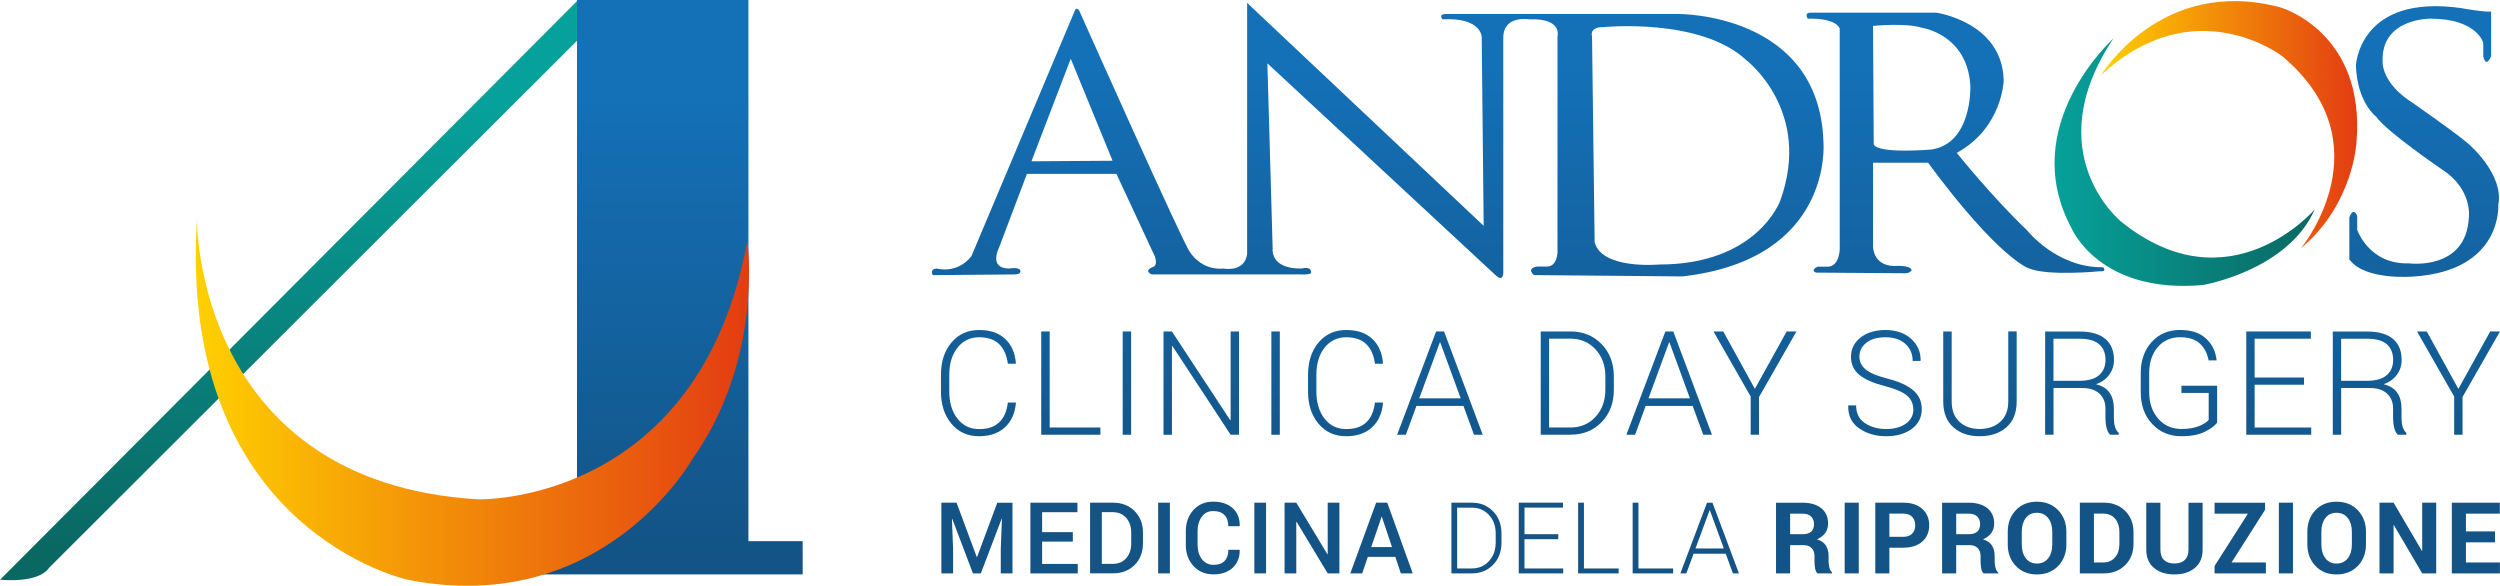 <?xml version="1.0" encoding="UTF-8"?>
<svg xmlns="http://www.w3.org/2000/svg" width="303" height="71" viewBox="0 0 303 71" fill="none">
  <g clip-path="url(#clip0_281_1998)">
    <path d="M113.066 33.35C113.066 33.35 112.59 32.633 113.543 32.547C113.543 32.547 115.997 33.265 117.739 31.041L130.331 1.145C130.331 1.145 130.647 0.831 130.883 1.468C130.883 1.468 143.475 29.683 144.187 30.486C144.187 30.486 145.457 32.79 148.307 32.552C148.307 32.552 150.837 33.037 151.153 30.804V0.347L179.82 27.369L179.584 4.489C179.584 4.489 179.584 2.1 174.831 2.337C174.831 2.337 174.27 1.696 175.237 1.696H203.427C203.427 1.696 220.531 1.534 221.003 17.241C221.003 17.241 222.267 31.426 203.899 33.502L185.922 33.341C185.922 33.341 184.898 32.538 186.314 32.3H187.579C187.579 32.3 188.612 32.376 188.768 30.633V4.413C188.768 4.413 189.405 2.185 185.365 2.342C185.365 2.342 182.198 1.791 182.198 4.57V33.108C182.198 33.108 182.198 34.305 181.17 33.265L153.607 7.677L154.245 30.077C154.245 30.077 153.848 32.628 157.803 32.543C157.803 32.543 158.837 32.229 158.907 32.942C158.907 32.942 159.153 33.346 157.567 33.26H139.586C139.586 33.26 138.566 32.866 139.671 32.381C139.671 32.381 140.378 32.305 139.982 31.108L135.31 21.074H124.464L121.057 30.077C121.057 30.077 119.787 32.543 122.326 32.543C122.326 32.543 123.676 32.305 123.676 32.866C123.676 32.866 123.747 33.26 122.959 33.26M134.842 19.478L129.774 7.117L125.012 19.549L134.842 19.483V19.478ZM193.271 29.355C194.144 32.704 201.11 32.058 201.11 32.058C212.989 32.058 215.759 24.338 215.759 24.338C219.724 13.416 211.644 7.283 211.644 7.283C206.103 2.1 194.299 3.288 194.299 3.288C192.558 3.288 192.954 4.409 192.954 4.409L193.271 29.36V29.355Z" fill="url(#paint0_linear_281_1998)"></path>
    <path d="M219.096 2.261C219.096 2.261 218.629 1.539 219.422 1.539H234.694C234.694 1.539 242.698 2.665 242.849 9.758C242.849 9.758 242.698 15.497 237.158 18.528C237.158 18.528 241.504 23.944 245.7 27.934C245.7 27.934 249.278 32.481 254.894 32.391C254.894 32.391 255.441 32.951 254.493 32.875C254.493 32.875 248.083 33.517 245.79 32.481C245.79 32.481 242.151 31.203 233.679 19.72H227.015V29.849C227.015 29.849 226.945 32.158 229.555 32.243C229.555 32.243 231.683 32.072 231.683 32.799C231.683 32.799 231.376 33.194 230.664 33.117L220.12 33.041C220.12 33.041 219.332 32.799 220.285 32.319H221.475C221.475 32.319 222.82 32.486 222.975 30.248V3.458C222.975 3.458 222.655 2.185 219.091 2.261M227.096 17.488C227.572 18.68 234.066 18.124 234.066 18.124C239.05 17.407 238.81 10.471 238.81 10.471C238.498 4.166 232.953 3.373 232.953 3.373C230.98 2.736 227.011 3.14 227.011 3.14L227.096 17.492V17.488Z" fill="url(#paint1_linear_281_1998)"></path>
    <path d="M285.538 7.924C285.538 7.924 285.93 -0.774 298.285 0.983C298.285 0.983 301.372 1.535 301.924 1.383V6.803C301.924 6.803 301.367 8.319 300.975 6.879V5.212C300.975 5.212 300.249 2.261 294.557 2.261C294.557 2.261 288.535 2.185 288.775 7.52C288.775 7.52 288.615 10.067 292.414 12.466C292.414 12.466 297.799 16.214 299.144 17.407C299.144 17.407 303.505 21.074 302.793 24.818C302.793 24.818 303.345 32.79 292.57 33.512C292.57 33.512 286.633 34.063 284.74 31.436V26.338C284.74 26.338 285.217 24.984 285.694 26.177V27.849C285.694 27.849 287.109 32.068 291.938 31.916C291.938 31.916 298.918 32.87 299.225 26.334C299.225 26.334 299.697 22.984 296.048 20.59C296.048 20.59 289.243 15.967 287.983 14.133C287.983 14.133 285.694 12.461 285.533 7.92" fill="url(#paint2_linear_281_1998)"></path>
    <path d="M115.936 60.928L118.385 67.518H118.418L120.872 60.928H122.713V69.499H121.293V66.582L121.434 62.867H121.401L118.876 69.499H117.923L115.407 62.876H115.374L115.516 66.577V69.494H114.095V60.924H115.936V60.928Z" fill="url(#paint3_linear_281_1998)"></path>
    <path d="M130.028 65.641H126.305V68.349H130.623V69.499H124.884V60.928H130.585V62.078H126.305V64.496H130.028V65.646V65.641Z" fill="url(#paint4_linear_281_1998)"></path>
    <path d="M132.119 69.494V60.924H134.88C135.961 60.924 136.839 61.261 137.514 61.94C138.188 62.62 138.528 63.494 138.528 64.558V65.86C138.528 66.933 138.188 67.803 137.514 68.477C136.839 69.152 135.961 69.489 134.88 69.489H132.119V69.494ZM133.54 62.073V68.344H134.838C135.541 68.344 136.098 68.112 136.499 67.651C136.9 67.19 137.103 66.591 137.103 65.86V64.549C137.103 63.822 136.9 63.228 136.499 62.767C136.098 62.306 135.541 62.073 134.838 62.073H133.54Z" fill="url(#paint5_linear_281_1998)"></path>
    <path d="M141.789 69.494H140.369V60.924H141.789V69.494Z" fill="url(#paint6_linear_281_1998)"></path>
    <path d="M150.242 66.653L150.252 66.686C150.266 67.551 149.987 68.259 149.412 68.8C148.836 69.342 148.057 69.613 147.075 69.613C146.094 69.613 145.272 69.275 144.654 68.606C144.031 67.931 143.72 67.071 143.72 66.026V64.397C143.72 63.351 144.027 62.491 144.64 61.817C145.254 61.142 146.051 60.8 147.033 60.8C148.015 60.8 148.831 61.066 149.412 61.598C149.992 62.13 150.27 62.843 150.256 63.741L150.247 63.774H148.873C148.873 63.199 148.718 62.748 148.406 62.425C148.095 62.102 147.642 61.94 147.038 61.94C146.433 61.94 145.995 62.173 145.655 62.634C145.315 63.095 145.145 63.674 145.145 64.373V66.012C145.145 66.72 145.32 67.304 145.669 67.765C146.018 68.226 146.49 68.458 147.08 68.458C147.67 68.458 148.114 68.302 148.42 67.983C148.722 67.665 148.878 67.218 148.878 66.639H150.247L150.242 66.653Z" fill="url(#paint7_linear_281_1998)"></path>
    <path d="M153.447 69.494H152.026V60.924H153.447V69.494Z" fill="url(#paint8_linear_281_1998)"></path>
    <path d="M162.334 69.494H160.918L157.142 63.237L157.109 63.252V69.494H155.689V60.924H157.109L160.885 67.176L160.918 67.161V60.924H162.334V69.494Z" fill="url(#paint9_linear_281_1998)"></path>
    <path d="M169.111 67.494H165.779L165.099 69.494H163.66L166.789 60.924H168.134L171.225 69.494H169.781L169.111 67.494ZM166.19 66.302H168.71L167.478 62.639H167.445L166.194 66.302H166.19Z" fill="url(#paint10_linear_281_1998)"></path>
    <path d="M175.912 69.494V60.924H178.385C179.423 60.924 180.287 61.275 180.962 61.974C181.641 62.672 181.981 63.57 181.981 64.662V65.765C181.981 66.862 181.641 67.76 180.962 68.454C180.282 69.147 179.423 69.494 178.385 69.494H175.912ZM176.606 61.527V68.895H178.385C179.225 68.895 179.919 68.601 180.462 68.007C181.004 67.413 181.278 66.667 181.278 65.76V64.644C181.278 63.75 181.004 63.005 180.462 62.415C179.914 61.822 179.225 61.527 178.385 61.527H176.606Z" fill="url(#paint11_linear_281_1998)"></path>
    <path d="M188.862 65.347H184.766V68.895H189.462V69.494H184.072V60.924H189.433V61.522H184.771V64.743H188.867V65.342L188.862 65.347Z" fill="url(#paint12_linear_281_1998)"></path>
    <path d="M191.968 68.895H196.178V69.494H191.269V60.924H191.973V68.891L191.968 68.895Z" fill="url(#paint13_linear_281_1998)"></path>
    <path d="M198.575 68.895H202.785V69.494H197.877V60.924H198.58V68.891L198.575 68.895Z" fill="url(#paint14_linear_281_1998)"></path>
    <path d="M209.161 67.109H205.263L204.385 69.499H203.658L206.891 60.928H207.552L210.761 69.499H210.034L209.156 67.109H209.161ZM205.494 66.477H208.93L207.236 61.841H207.203L205.494 66.477Z" fill="url(#paint15_linear_281_1998)"></path>
    <path d="M216.963 66.073V69.499H215.254V60.928H218.463C219.436 60.928 220.191 61.152 220.743 61.598C221.29 62.045 221.564 62.663 221.564 63.461C221.564 63.902 221.451 64.282 221.22 64.601C220.988 64.919 220.653 65.176 220.21 65.37C220.715 65.518 221.073 65.769 221.295 66.116C221.517 66.468 221.626 66.895 221.626 67.413V68.045C221.626 68.283 221.659 68.534 221.72 68.796C221.781 69.057 221.895 69.252 222.05 69.375V69.499H220.29C220.134 69.375 220.035 69.162 219.988 68.867C219.941 68.572 219.917 68.292 219.917 68.031V67.423C219.917 66.995 219.799 66.663 219.568 66.425C219.337 66.188 219.011 66.069 218.591 66.069H216.967L216.963 66.073ZM216.963 64.748H218.435C218.917 64.748 219.27 64.648 219.506 64.444C219.742 64.24 219.86 63.936 219.86 63.537C219.86 63.138 219.742 62.834 219.506 62.601C219.27 62.368 218.921 62.254 218.463 62.254H216.963V64.748Z" fill="url(#paint16_linear_281_1998)"></path>
    <path d="M225.283 69.494H223.575V60.924H225.283V69.494Z" fill="url(#paint17_linear_281_1998)"></path>
    <path d="M228.993 66.387V69.494H227.284V60.924H230.673C231.65 60.924 232.419 61.175 232.981 61.679C233.542 62.183 233.821 62.843 233.821 63.66C233.821 64.477 233.542 65.138 232.981 65.636C232.419 66.135 231.65 66.382 230.673 66.382H228.988L228.993 66.387ZM228.993 65.062H230.678C231.154 65.062 231.513 64.933 231.758 64.672C232.004 64.411 232.126 64.078 232.126 63.674C232.126 63.271 232.004 62.924 231.763 62.653C231.518 62.382 231.159 62.249 230.678 62.249H228.993V65.062Z" fill="url(#paint18_linear_281_1998)"></path>
    <path d="M237.092 66.073V69.499H235.383V60.928H238.592C239.565 60.928 240.32 61.152 240.872 61.598C241.419 62.045 241.693 62.663 241.693 63.461C241.693 63.902 241.58 64.282 241.349 64.601C241.117 64.919 240.782 65.176 240.339 65.37C240.844 65.518 241.202 65.769 241.424 66.116C241.646 66.463 241.754 66.895 241.754 67.413V68.045C241.754 68.283 241.787 68.534 241.849 68.796C241.915 69.057 242.023 69.252 242.179 69.375V69.499H240.419C240.263 69.375 240.164 69.162 240.117 68.867C240.07 68.572 240.046 68.292 240.046 68.031V67.423C240.046 66.995 239.928 66.663 239.697 66.425C239.465 66.188 239.14 66.069 238.72 66.069H237.096L237.092 66.073ZM237.092 64.748H238.564C239.045 64.748 239.399 64.648 239.635 64.444C239.871 64.24 239.989 63.936 239.989 63.537C239.989 63.138 239.871 62.834 239.635 62.601C239.399 62.368 239.05 62.254 238.592 62.254H237.092V64.748Z" fill="url(#paint19_linear_281_1998)"></path>
    <path d="M250.443 65.983C250.443 67.033 250.113 67.903 249.452 68.591C248.791 69.28 247.932 69.622 246.875 69.622C245.818 69.622 244.973 69.28 244.322 68.591C243.666 67.903 243.34 67.038 243.34 65.983V64.439C243.34 63.394 243.666 62.525 244.317 61.836C244.968 61.147 245.823 60.805 246.87 60.805C247.918 60.805 248.786 61.147 249.447 61.836C250.108 62.525 250.443 63.394 250.443 64.439V65.983ZM248.735 64.434C248.735 63.765 248.569 63.218 248.239 62.791C247.909 62.363 247.451 62.149 246.87 62.149C246.29 62.149 245.841 62.363 245.521 62.791C245.2 63.218 245.039 63.765 245.039 64.439V65.998C245.039 66.677 245.2 67.233 245.525 67.66C245.851 68.088 246.299 68.302 246.875 68.302C247.451 68.302 247.913 68.088 248.244 67.66C248.574 67.233 248.735 66.677 248.735 65.998V64.439V64.434Z" fill="url(#paint20_linear_281_1998)"></path>
    <path d="M252.076 69.494V60.924H254.998C256.036 60.924 256.895 61.256 257.57 61.926C258.245 62.596 258.58 63.451 258.58 64.501V65.921C258.58 66.971 258.245 67.831 257.57 68.496C256.895 69.162 256.036 69.494 254.998 69.494H252.076ZM253.785 62.249V68.169H254.913C255.526 68.169 256.003 67.96 256.352 67.546C256.697 67.133 256.871 66.587 256.871 65.917V64.487C256.871 63.826 256.697 63.285 256.352 62.871C256.003 62.458 255.526 62.249 254.913 62.249H253.785Z" fill="url(#paint21_linear_281_1998)"></path>
    <path d="M266.957 60.928V66.615C266.957 67.575 266.641 68.316 266.008 68.838C265.376 69.361 264.55 69.622 263.531 69.622C262.511 69.622 261.69 69.361 261.067 68.838C260.439 68.316 260.128 67.575 260.128 66.615V60.928H261.841V66.61C261.841 67.176 261.992 67.599 262.289 67.879C262.591 68.159 263.002 68.297 263.531 68.297C264.059 68.297 264.484 68.159 264.786 67.879C265.088 67.599 265.244 67.176 265.244 66.61V60.928H266.957Z" fill="url(#paint22_linear_281_1998)"></path>
    <path d="M270.463 68.173H274.626V69.499H268.401V68.601L272.446 62.254H268.406V60.928H274.527V61.788L270.463 68.173Z" fill="url(#paint23_linear_281_1998)"></path>
    <path d="M277.906 69.494H276.198V60.924H277.906V69.494Z" fill="url(#paint24_linear_281_1998)"></path>
    <path d="M286.755 65.983C286.755 67.033 286.425 67.903 285.764 68.591C285.103 69.28 284.245 69.622 283.187 69.622C282.13 69.622 281.285 69.28 280.634 68.591C279.983 67.903 279.652 67.038 279.652 65.983V64.439C279.652 63.394 279.978 62.525 280.629 61.836C281.281 61.147 282.135 60.805 283.183 60.805C284.23 60.805 285.099 61.147 285.759 61.836C286.42 62.525 286.755 63.394 286.755 64.439V65.983ZM285.047 64.434C285.047 63.765 284.882 63.218 284.551 62.791C284.221 62.363 283.763 62.149 283.183 62.149C282.602 62.149 282.154 62.363 281.833 62.791C281.512 63.218 281.351 63.765 281.351 64.439V65.998C281.351 66.677 281.512 67.233 281.838 67.66C282.163 68.088 282.612 68.302 283.187 68.302C283.763 68.302 284.226 68.088 284.556 67.66C284.882 67.233 285.047 66.677 285.047 65.998V64.439V64.434Z" fill="url(#paint25_linear_281_1998)"></path>
    <path d="M295.269 69.494H293.57L290.135 63.636H290.102V69.494H288.393V60.924H290.102L293.537 66.772H293.57V60.924H295.269V69.494Z" fill="url(#paint26_linear_281_1998)"></path>
    <path d="M302.396 65.731H298.87V68.173H302.99V69.499H297.162V60.928H302.981V62.254H298.87V64.406H302.396V65.731Z" fill="url(#paint27_linear_281_1998)"></path>
    <path d="M123.11 48.781L123.129 48.833C123.02 50.087 122.576 51.076 121.798 51.793C121.019 52.51 119.971 52.871 118.664 52.871C117.281 52.871 116.163 52.368 115.318 51.361C114.468 50.353 114.043 49.052 114.043 47.456V45.417C114.043 43.826 114.468 42.524 115.318 41.512C116.167 40.5 117.281 39.997 118.664 39.997C120.047 39.997 121.033 40.348 121.807 41.056C122.581 41.759 123.025 42.752 123.129 44.03L123.11 44.083H122.152C122.015 43.047 121.661 42.253 121.09 41.702C120.519 41.151 119.707 40.876 118.659 40.876C117.611 40.876 116.701 41.298 116.04 42.149C115.384 42.995 115.053 44.083 115.053 45.403V47.456C115.053 48.795 115.384 49.888 116.04 50.733C116.696 51.579 117.569 52.002 118.659 52.002C119.749 52.002 120.519 51.731 121.094 51.194C121.67 50.657 122.024 49.855 122.152 48.786H123.11V48.781Z" fill="url(#paint28_linear_281_1998)"></path>
    <path d="M127.22 51.812H133.37V52.691H126.196V40.172H127.22V51.812Z" fill="url(#paint29_linear_281_1998)"></path>
    <path d="M137.094 52.691H136.07V40.172H137.094V52.691Z" fill="url(#paint30_linear_281_1998)"></path>
    <path d="M150.167 52.691H149.152L142.092 41.93L142.04 41.94V52.695H141.016V40.177H142.04L149.1 50.923L149.152 50.914V40.177H150.167V52.695V52.691Z" fill="url(#paint31_linear_281_1998)"></path>
    <path d="M155.113 52.691H154.089V40.172H155.113V52.691Z" fill="url(#paint32_linear_281_1998)"></path>
    <path d="M167.601 48.781L167.62 48.833C167.511 50.087 167.068 51.075 166.289 51.793C165.51 52.51 164.462 52.871 163.155 52.871C161.772 52.871 160.654 52.367 159.809 51.36C158.959 50.353 158.535 49.051 158.535 47.455V45.417C158.535 43.826 158.959 42.524 159.809 41.512C160.658 40.5 161.772 39.997 163.155 39.997C164.538 39.997 165.524 40.348 166.298 41.056C167.072 41.759 167.516 42.752 167.62 44.03L167.601 44.082H166.643C166.506 43.047 166.152 42.253 165.581 41.702C165.01 41.151 164.198 40.876 163.15 40.876C162.103 40.876 161.192 41.298 160.531 42.149C159.875 42.994 159.545 44.082 159.545 45.403V47.455C159.545 48.795 159.875 49.888 160.531 50.733C161.187 51.579 162.06 52.002 163.15 52.002C164.241 52.002 165.01 51.731 165.586 51.194C166.161 50.657 166.515 49.854 166.643 48.785H167.601V48.781Z" fill="url(#paint33_linear_281_1998)"></path>
    <path d="M177.366 49.199H171.669L170.39 52.691H169.333L174.057 40.172H175.02L179.707 52.691H178.649L177.37 49.199H177.366ZM172.014 48.277H177.035L174.558 41.503H174.506L172.014 48.277Z" fill="url(#paint34_linear_281_1998)"></path>
    <path d="M186.734 52.691V40.172H190.345C191.864 40.172 193.12 40.681 194.111 41.702C195.102 42.724 195.597 44.03 195.597 45.631V47.237C195.597 48.843 195.102 50.149 194.111 51.166C193.12 52.182 191.864 52.686 190.345 52.686H186.734V52.691ZM187.749 41.051V51.812H190.345C191.576 51.812 192.586 51.379 193.379 50.515C194.172 49.65 194.569 48.557 194.569 47.232V45.598C194.569 44.291 194.172 43.208 193.375 42.343C192.577 41.479 191.567 41.047 190.345 41.047H187.749V41.051Z" fill="url(#paint35_linear_281_1998)"></path>
    <path d="M205.15 49.199H199.453L198.174 52.691H197.117L201.841 40.172H202.804L207.491 52.691H206.433L205.154 49.199H205.15ZM199.798 48.277H204.819L202.341 41.503H202.29L199.798 48.277Z" fill="url(#paint36_linear_281_1998)"></path>
    <path d="M212.692 47.127L216.543 40.172H217.732L213.197 48.116V52.691H212.182V48.059L207.679 40.177H208.864L212.692 47.132V47.127Z" fill="url(#paint37_linear_281_1998)"></path>
    <path d="M231.891 49.617C231.891 48.938 231.636 48.382 231.131 47.949C230.626 47.517 229.743 47.137 228.483 46.804C227.124 46.462 226.09 46.016 225.392 45.465C224.693 44.914 224.339 44.172 224.339 43.237C224.339 42.301 224.731 41.498 225.514 40.899C226.298 40.296 227.303 39.997 228.535 39.997C229.767 39.997 230.848 40.353 231.636 41.07C232.419 41.788 232.801 42.662 232.778 43.693L232.754 43.745H231.815C231.815 42.909 231.522 42.22 230.932 41.683C230.343 41.146 229.545 40.876 228.535 40.876C227.525 40.876 226.76 41.099 226.199 41.545C225.637 41.992 225.359 42.548 225.359 43.213C225.359 43.845 225.618 44.367 226.137 44.79C226.657 45.213 227.549 45.584 228.818 45.902C230.154 46.244 231.173 46.709 231.872 47.294C232.57 47.878 232.919 48.648 232.919 49.607C232.919 50.567 232.514 51.398 231.702 51.987C230.89 52.577 229.856 52.871 228.596 52.871C227.336 52.871 226.274 52.558 225.349 51.931C224.424 51.303 223.976 50.386 224.004 49.184L224.023 49.132H224.962C224.962 50.106 225.326 50.824 226.048 51.294C226.77 51.764 227.619 51.997 228.601 51.997C229.583 51.997 230.38 51.778 230.989 51.346C231.593 50.914 231.9 50.334 231.9 49.622L231.891 49.617Z" fill="url(#paint38_linear_281_1998)"></path>
    <path d="M244.421 40.172V48.657C244.421 50.021 244.006 51.066 243.18 51.788C242.349 52.51 241.273 52.871 239.938 52.871C238.602 52.871 237.559 52.51 236.742 51.783C235.926 51.056 235.52 50.016 235.52 48.657V40.172H236.544V48.652C236.544 49.717 236.856 50.543 237.483 51.123C238.111 51.702 238.928 51.992 239.933 51.992C240.938 51.992 241.792 51.702 242.434 51.123C243.076 50.543 243.402 49.721 243.402 48.648V40.168H244.416L244.421 40.172Z" fill="url(#paint39_linear_281_1998)"></path>
    <path d="M248.886 47.032V52.691H247.871V40.182H252.081C253.412 40.182 254.436 40.476 255.149 41.061C255.861 41.65 256.215 42.505 256.215 43.636C256.215 44.301 256.026 44.895 255.644 45.417C255.262 45.94 254.724 46.325 254.03 46.567C254.799 46.762 255.352 47.108 255.691 47.612C256.031 48.116 256.201 48.743 256.201 49.498V50.676C256.201 51.066 256.248 51.417 256.338 51.726C256.428 52.035 256.579 52.287 256.791 52.482V52.686H255.748C255.536 52.482 255.389 52.192 255.304 51.816C255.219 51.446 255.177 51.056 255.177 50.657V49.512C255.177 48.743 254.932 48.139 254.436 47.693C253.945 47.251 253.256 47.028 252.374 47.028H248.891L248.886 47.032ZM248.886 46.154H251.949C253.072 46.154 253.889 45.925 254.408 45.469C254.927 45.013 255.186 44.401 255.186 43.626C255.186 42.8 254.927 42.168 254.412 41.721C253.898 41.279 253.119 41.056 252.076 41.056H248.881V46.154H248.886Z" fill="url(#paint40_linear_281_1998)"></path>
    <path d="M268.717 51.204C268.439 51.612 267.929 51.992 267.193 52.344C266.457 52.695 265.527 52.871 264.404 52.871C262.959 52.871 261.77 52.377 260.845 51.384C259.92 50.391 259.458 49.108 259.458 47.531V45.237C259.458 43.688 259.896 42.429 260.779 41.455C261.657 40.481 262.799 39.992 264.201 39.992C265.602 39.992 266.584 40.329 267.339 41.004C268.094 41.678 268.528 42.553 268.651 43.631L268.632 43.683H267.684C267.537 42.847 267.183 42.168 266.631 41.65C266.079 41.132 265.267 40.871 264.196 40.871C263.125 40.871 262.181 41.279 261.501 42.092C260.821 42.904 260.482 43.949 260.482 45.218V47.526C260.482 48.833 260.845 49.902 261.567 50.738C262.289 51.574 263.233 51.992 264.404 51.992C265.23 51.992 265.933 51.878 266.509 51.645C267.084 51.413 267.481 51.161 267.693 50.885V47.626H264.389V46.747H268.717V51.199V51.204Z" fill="url(#paint41_linear_281_1998)"></path>
    <path d="M279.247 46.629H273.262V51.812H280.12V52.691H272.248V40.172H280.077V41.051H273.262V45.755H279.247V46.633V46.629Z" fill="url(#paint42_linear_281_1998)"></path>
    <path d="M283.749 47.032V52.691H282.734V40.182H286.944C288.275 40.182 289.299 40.476 290.012 41.061C290.725 41.65 291.079 42.505 291.079 43.636C291.079 44.301 290.89 44.895 290.507 45.417C290.125 45.94 289.587 46.325 288.893 46.567C289.663 46.762 290.215 47.108 290.555 47.612C290.894 48.116 291.064 48.743 291.064 49.498V50.676C291.064 51.066 291.112 51.417 291.201 51.726C291.291 52.035 291.442 52.287 291.654 52.482V52.686H290.611C290.399 52.482 290.253 52.192 290.168 51.816C290.083 51.446 290.04 51.056 290.04 50.657V49.512C290.04 48.743 289.795 48.139 289.299 47.693C288.808 47.251 288.119 47.028 287.237 47.028H283.754L283.749 47.032ZM283.749 46.154H286.812C287.935 46.154 288.752 45.925 289.271 45.469C289.79 45.013 290.05 44.401 290.05 43.626C290.05 42.8 289.79 42.168 289.276 41.721C288.761 41.279 287.982 41.056 286.939 41.056H283.744V46.154H283.749Z" fill="url(#paint43_linear_281_1998)"></path>
    <path d="M297.96 47.127L301.811 40.172H302.996L298.46 48.116V52.691H297.445V48.059L292.943 40.177H294.127L297.955 47.132L297.96 47.127Z" fill="url(#paint44_linear_281_1998)"></path>
    <path d="M69.93 0H90.71V65.589H97.284V69.618H65.677V65.589H69.93" fill="url(#paint45_linear_281_1998)"></path>
    <path d="M0 70.268L69.93 0.133V4.941L5.932 68.834C5.932 68.834 5.026 70.663 0 70.264" fill="url(#paint46_linear_281_1998)"></path>
    <path d="M23.871 26.628C23.871 26.628 23.612 58.444 57.923 60.52C57.923 60.52 84.645 61.304 90.578 29.222C90.578 29.222 92.64 43.379 83.866 55.717C83.866 55.717 73.025 74.938 49.414 70.264C49.414 70.264 21.545 64.287 23.867 26.628" fill="url(#paint47_linear_281_1998)"></path>
    <path d="M254.653 9.112C254.653 9.112 261.935 -3.002 276.429 0.912C276.429 0.912 286.722 3.858 285.608 17.25C285.608 17.25 285.221 24.823 278.878 30.082C278.878 30.082 289.332 17.488 276.594 6.803C276.594 6.803 265.97 -1.411 254.653 9.112Z" fill="url(#paint48_linear_281_1998)"></path>
    <path d="M256.154 4.656C256.154 4.656 244.355 15.255 251.085 27.692C251.085 27.692 254.422 35.659 267.004 34.543C267.004 34.543 277.293 32.794 280.544 25.383C280.544 25.383 270.171 37.498 257.027 26.813C257.027 26.813 246.885 18.528 256.149 4.656" fill="url(#paint49_linear_281_1998)"></path>
  </g>
  <defs>
    <linearGradient id="paint0_linear_281_1998" x1="166.983" y1="8.347" x2="166.983" y2="61.974" gradientUnits="userSpaceOnUse">
      <stop stop-color="#1470B7"></stop>
      <stop offset="1" stop-color="#135385"></stop>
    </linearGradient>
    <linearGradient id="paint1_linear_281_1998" x1="237.002" y1="8.347" x2="237.002" y2="61.974" gradientUnits="userSpaceOnUse">
      <stop stop-color="#1470B7"></stop>
      <stop offset="1" stop-color="#135385"></stop>
    </linearGradient>
    <linearGradient id="paint2_linear_281_1998" x1="293.811" y1="8.347" x2="293.811" y2="61.974" gradientUnits="userSpaceOnUse">
      <stop stop-color="#1470B7"></stop>
      <stop offset="1" stop-color="#135385"></stop>
    </linearGradient>
    <linearGradient id="paint3_linear_281_1998" x1="118.409" y1="8.347" x2="118.409" y2="61.974" gradientUnits="userSpaceOnUse">
      <stop stop-color="#1470B7"></stop>
      <stop offset="1" stop-color="#135385"></stop>
    </linearGradient>
    <linearGradient id="paint4_linear_281_1998" x1="127.754" y1="8.347" x2="127.754" y2="61.974" gradientUnits="userSpaceOnUse">
      <stop stop-color="#1470B7"></stop>
      <stop offset="1" stop-color="#135385"></stop>
    </linearGradient>
    <linearGradient id="paint5_linear_281_1998" x1="135.324" y1="8.347" x2="135.324" y2="61.974" gradientUnits="userSpaceOnUse">
      <stop stop-color="#1470B7"></stop>
      <stop offset="1" stop-color="#135385"></stop>
    </linearGradient>
    <linearGradient id="paint6_linear_281_1998" x1="141.082" y1="8.347" x2="141.082" y2="61.974" gradientUnits="userSpaceOnUse">
      <stop stop-color="#1470B7"></stop>
      <stop offset="1" stop-color="#135385"></stop>
    </linearGradient>
    <linearGradient id="paint7_linear_281_1998" x1="146.99" y1="8.347" x2="146.99" y2="61.974" gradientUnits="userSpaceOnUse">
      <stop stop-color="#1470B7"></stop>
      <stop offset="1" stop-color="#135385"></stop>
    </linearGradient>
    <linearGradient id="paint8_linear_281_1998" x1="152.734" y1="8.347" x2="152.734" y2="61.974" gradientUnits="userSpaceOnUse">
      <stop stop-color="#1470B7"></stop>
      <stop offset="1" stop-color="#135385"></stop>
    </linearGradient>
    <linearGradient id="paint9_linear_281_1998" x1="159.011" y1="8.347" x2="159.011" y2="61.974" gradientUnits="userSpaceOnUse">
      <stop stop-color="#1470B7"></stop>
      <stop offset="1" stop-color="#135385"></stop>
    </linearGradient>
    <linearGradient id="paint10_linear_281_1998" x1="167.445" y1="8.347" x2="167.445" y2="61.974" gradientUnits="userSpaceOnUse">
      <stop stop-color="#1470B7"></stop>
      <stop offset="1" stop-color="#135385"></stop>
    </linearGradient>
    <linearGradient id="paint11_linear_281_1998" x1="178.947" y1="8.347" x2="178.947" y2="61.974" gradientUnits="userSpaceOnUse">
      <stop stop-color="#1470B7"></stop>
      <stop offset="1" stop-color="#135385"></stop>
    </linearGradient>
    <linearGradient id="paint12_linear_281_1998" x1="186.762" y1="8.347" x2="186.762" y2="61.974" gradientUnits="userSpaceOnUse">
      <stop stop-color="#1470B7"></stop>
      <stop offset="1" stop-color="#135385"></stop>
    </linearGradient>
    <linearGradient id="paint13_linear_281_1998" x1="193.719" y1="8.347" x2="193.719" y2="61.974" gradientUnits="userSpaceOnUse">
      <stop stop-color="#1470B7"></stop>
      <stop offset="1" stop-color="#135385"></stop>
    </linearGradient>
    <linearGradient id="paint14_linear_281_1998" x1="200.326" y1="8.347" x2="200.326" y2="61.974" gradientUnits="userSpaceOnUse">
      <stop stop-color="#1470B7"></stop>
      <stop offset="1" stop-color="#135385"></stop>
    </linearGradient>
    <linearGradient id="paint15_linear_281_1998" x1="207.212" y1="8.347" x2="207.212" y2="61.974" gradientUnits="userSpaceOnUse">
      <stop stop-color="#1470B7"></stop>
      <stop offset="1" stop-color="#135385"></stop>
    </linearGradient>
    <linearGradient id="paint16_linear_281_1998" x1="218.652" y1="8.347" x2="218.652" y2="61.974" gradientUnits="userSpaceOnUse">
      <stop stop-color="#1470B7"></stop>
      <stop offset="1" stop-color="#135385"></stop>
    </linearGradient>
    <linearGradient id="paint17_linear_281_1998" x1="224.429" y1="8.347" x2="224.429" y2="61.974" gradientUnits="userSpaceOnUse">
      <stop stop-color="#1470B7"></stop>
      <stop offset="1" stop-color="#135385"></stop>
    </linearGradient>
    <linearGradient id="paint18_linear_281_1998" x1="230.555" y1="8.347" x2="230.555" y2="61.974" gradientUnits="userSpaceOnUse">
      <stop stop-color="#1470B7"></stop>
      <stop offset="1" stop-color="#135385"></stop>
    </linearGradient>
    <linearGradient id="paint19_linear_281_1998" x1="238.781" y1="8.347" x2="238.781" y2="61.974" gradientUnits="userSpaceOnUse">
      <stop stop-color="#1470B7"></stop>
      <stop offset="1" stop-color="#135385"></stop>
    </linearGradient>
    <linearGradient id="paint20_linear_281_1998" x1="246.894" y1="8.347" x2="246.894" y2="61.974" gradientUnits="userSpaceOnUse">
      <stop stop-color="#1470B7"></stop>
      <stop offset="1" stop-color="#135385"></stop>
    </linearGradient>
    <linearGradient id="paint21_linear_281_1998" x1="255.328" y1="8.347" x2="255.328" y2="61.974" gradientUnits="userSpaceOnUse">
      <stop stop-color="#1470B7"></stop>
      <stop offset="1" stop-color="#135385"></stop>
    </linearGradient>
    <linearGradient id="paint22_linear_281_1998" x1="263.54" y1="8.347" x2="263.54" y2="61.974" gradientUnits="userSpaceOnUse">
      <stop stop-color="#1470B7"></stop>
      <stop offset="1" stop-color="#135385"></stop>
    </linearGradient>
    <linearGradient id="paint23_linear_281_1998" x1="271.516" y1="8.347" x2="271.516" y2="61.974" gradientUnits="userSpaceOnUse">
      <stop stop-color="#1470B7"></stop>
      <stop offset="1" stop-color="#135385"></stop>
    </linearGradient>
    <linearGradient id="paint24_linear_281_1998" x1="277.057" y1="8.347" x2="277.057" y2="61.974" gradientUnits="userSpaceOnUse">
      <stop stop-color="#1470B7"></stop>
      <stop offset="1" stop-color="#135385"></stop>
    </linearGradient>
    <linearGradient id="paint25_linear_281_1998" x1="283.201" y1="8.347" x2="283.201" y2="61.974" gradientUnits="userSpaceOnUse">
      <stop stop-color="#1470B7"></stop>
      <stop offset="1" stop-color="#135385"></stop>
    </linearGradient>
    <linearGradient id="paint26_linear_281_1998" x1="291.829" y1="8.347" x2="291.829" y2="61.974" gradientUnits="userSpaceOnUse">
      <stop stop-color="#1470B7"></stop>
      <stop offset="1" stop-color="#135385"></stop>
    </linearGradient>
    <linearGradient id="paint27_linear_281_1998" x1="300.079" y1="8.347" x2="300.079" y2="61.974" gradientUnits="userSpaceOnUse">
      <stop stop-color="#1470B7"></stop>
      <stop offset="1" stop-color="#135385"></stop>
    </linearGradient>
    <linearGradient id="paint28_linear_281_1998" x1="118.584" y1="8.347" x2="118.584" y2="61.974" gradientUnits="userSpaceOnUse">
      <stop stop-color="#1470B7"></stop>
      <stop offset="1" stop-color="#135385"></stop>
    </linearGradient>
    <linearGradient id="paint29_linear_281_1998" x1="129.783" y1="8.347" x2="129.783" y2="61.974" gradientUnits="userSpaceOnUse">
      <stop stop-color="#1470B7"></stop>
      <stop offset="1" stop-color="#135385"></stop>
    </linearGradient>
    <linearGradient id="paint30_linear_281_1998" x1="136.579" y1="8.347" x2="136.579" y2="61.974" gradientUnits="userSpaceOnUse">
      <stop stop-color="#1470B7"></stop>
      <stop offset="1" stop-color="#135385"></stop>
    </linearGradient>
    <linearGradient id="paint31_linear_281_1998" x1="145.589" y1="8.347" x2="145.589" y2="61.974" gradientUnits="userSpaceOnUse">
      <stop stop-color="#1470B7"></stop>
      <stop offset="1" stop-color="#135385"></stop>
    </linearGradient>
    <linearGradient id="paint32_linear_281_1998" x1="154.603" y1="8.347" x2="154.603" y2="61.974" gradientUnits="userSpaceOnUse">
      <stop stop-color="#1470B7"></stop>
      <stop offset="1" stop-color="#135385"></stop>
    </linearGradient>
    <linearGradient id="paint33_linear_281_1998" x1="163.075" y1="8.347" x2="163.075" y2="61.974" gradientUnits="userSpaceOnUse">
      <stop stop-color="#1470B7"></stop>
      <stop offset="1" stop-color="#135385"></stop>
    </linearGradient>
    <linearGradient id="paint34_linear_281_1998" x1="174.515" y1="8.347" x2="174.515" y2="61.974" gradientUnits="userSpaceOnUse">
      <stop stop-color="#1470B7"></stop>
      <stop offset="1" stop-color="#135385"></stop>
    </linearGradient>
    <linearGradient id="paint35_linear_281_1998" x1="191.166" y1="8.347" x2="191.166" y2="61.974" gradientUnits="userSpaceOnUse">
      <stop stop-color="#1470B7"></stop>
      <stop offset="1" stop-color="#135385"></stop>
    </linearGradient>
    <linearGradient id="paint36_linear_281_1998" x1="202.299" y1="8.347" x2="202.299" y2="61.974" gradientUnits="userSpaceOnUse">
      <stop stop-color="#1470B7"></stop>
      <stop offset="1" stop-color="#135385"></stop>
    </linearGradient>
    <linearGradient id="paint37_linear_281_1998" x1="212.701" y1="8.347" x2="212.701" y2="61.974" gradientUnits="userSpaceOnUse">
      <stop stop-color="#1470B7"></stop>
      <stop offset="1" stop-color="#135385"></stop>
    </linearGradient>
    <linearGradient id="paint38_linear_281_1998" x1="228.455" y1="8.347" x2="228.455" y2="61.974" gradientUnits="userSpaceOnUse">
      <stop stop-color="#1470B7"></stop>
      <stop offset="1" stop-color="#135385"></stop>
    </linearGradient>
    <linearGradient id="paint39_linear_281_1998" x1="239.971" y1="8.347" x2="239.971" y2="61.974" gradientUnits="userSpaceOnUse">
      <stop stop-color="#1470B7"></stop>
      <stop offset="1" stop-color="#135385"></stop>
    </linearGradient>
    <linearGradient id="paint40_linear_281_1998" x1="252.326" y1="8.347" x2="252.326" y2="61.974" gradientUnits="userSpaceOnUse">
      <stop stop-color="#1470B7"></stop>
      <stop offset="1" stop-color="#135385"></stop>
    </linearGradient>
    <linearGradient id="paint41_linear_281_1998" x1="264.087" y1="8.347" x2="264.087" y2="61.974" gradientUnits="userSpaceOnUse">
      <stop stop-color="#1470B7"></stop>
      <stop offset="1" stop-color="#135385"></stop>
    </linearGradient>
    <linearGradient id="paint42_linear_281_1998" x1="276.184" y1="8.347" x2="276.184" y2="61.974" gradientUnits="userSpaceOnUse">
      <stop stop-color="#1470B7"></stop>
      <stop offset="1" stop-color="#135385"></stop>
    </linearGradient>
    <linearGradient id="paint43_linear_281_1998" x1="287.19" y1="8.347" x2="287.19" y2="61.974" gradientUnits="userSpaceOnUse">
      <stop stop-color="#1470B7"></stop>
      <stop offset="1" stop-color="#135385"></stop>
    </linearGradient>
    <linearGradient id="paint44_linear_281_1998" x1="297.974" y1="8.347" x2="297.974" y2="61.974" gradientUnits="userSpaceOnUse">
      <stop stop-color="#1470B7"></stop>
      <stop offset="1" stop-color="#135385"></stop>
    </linearGradient>
    <linearGradient id="paint45_linear_281_1998" x1="81.483" y1="11.915" x2="81.483" y2="67.808" gradientUnits="userSpaceOnUse">
      <stop stop-color="#1470B7"></stop>
      <stop offset="1" stop-color="#135385"></stop>
    </linearGradient>
    <linearGradient id="paint46_linear_281_1998" x1="34.962" y1="13.155" x2="34.962" y2="66.216" gradientUnits="userSpaceOnUse">
      <stop stop-color="#06A19A"></stop>
      <stop offset="1" stop-color="#0A6863"></stop>
    </linearGradient>
    <linearGradient id="paint47_linear_281_1998" x1="23.735" y1="48.814" x2="90.79" y2="48.814" gradientUnits="userSpaceOnUse">
      <stop stop-color="#FFD000"></stop>
      <stop offset="1" stop-color="#E33C12"></stop>
    </linearGradient>
    <linearGradient id="paint48_linear_281_1998" x1="254.653" y1="15.107" x2="285.698" y2="15.107" gradientUnits="userSpaceOnUse">
      <stop stop-color="#FFD000"></stop>
      <stop offset="1" stop-color="#E33C12"></stop>
    </linearGradient>
    <linearGradient id="paint49_linear_281_1998" x1="249.013" y1="19.649" x2="280.544" y2="19.649" gradientUnits="userSpaceOnUse">
      <stop stop-color="#06A19A"></stop>
      <stop offset="1" stop-color="#0A6863"></stop>
    </linearGradient>
    <clipPath id="clip0_281_1998">
      <rect width="303" height="71" fill="white"></rect>
    </clipPath>
  </defs>
</svg>
